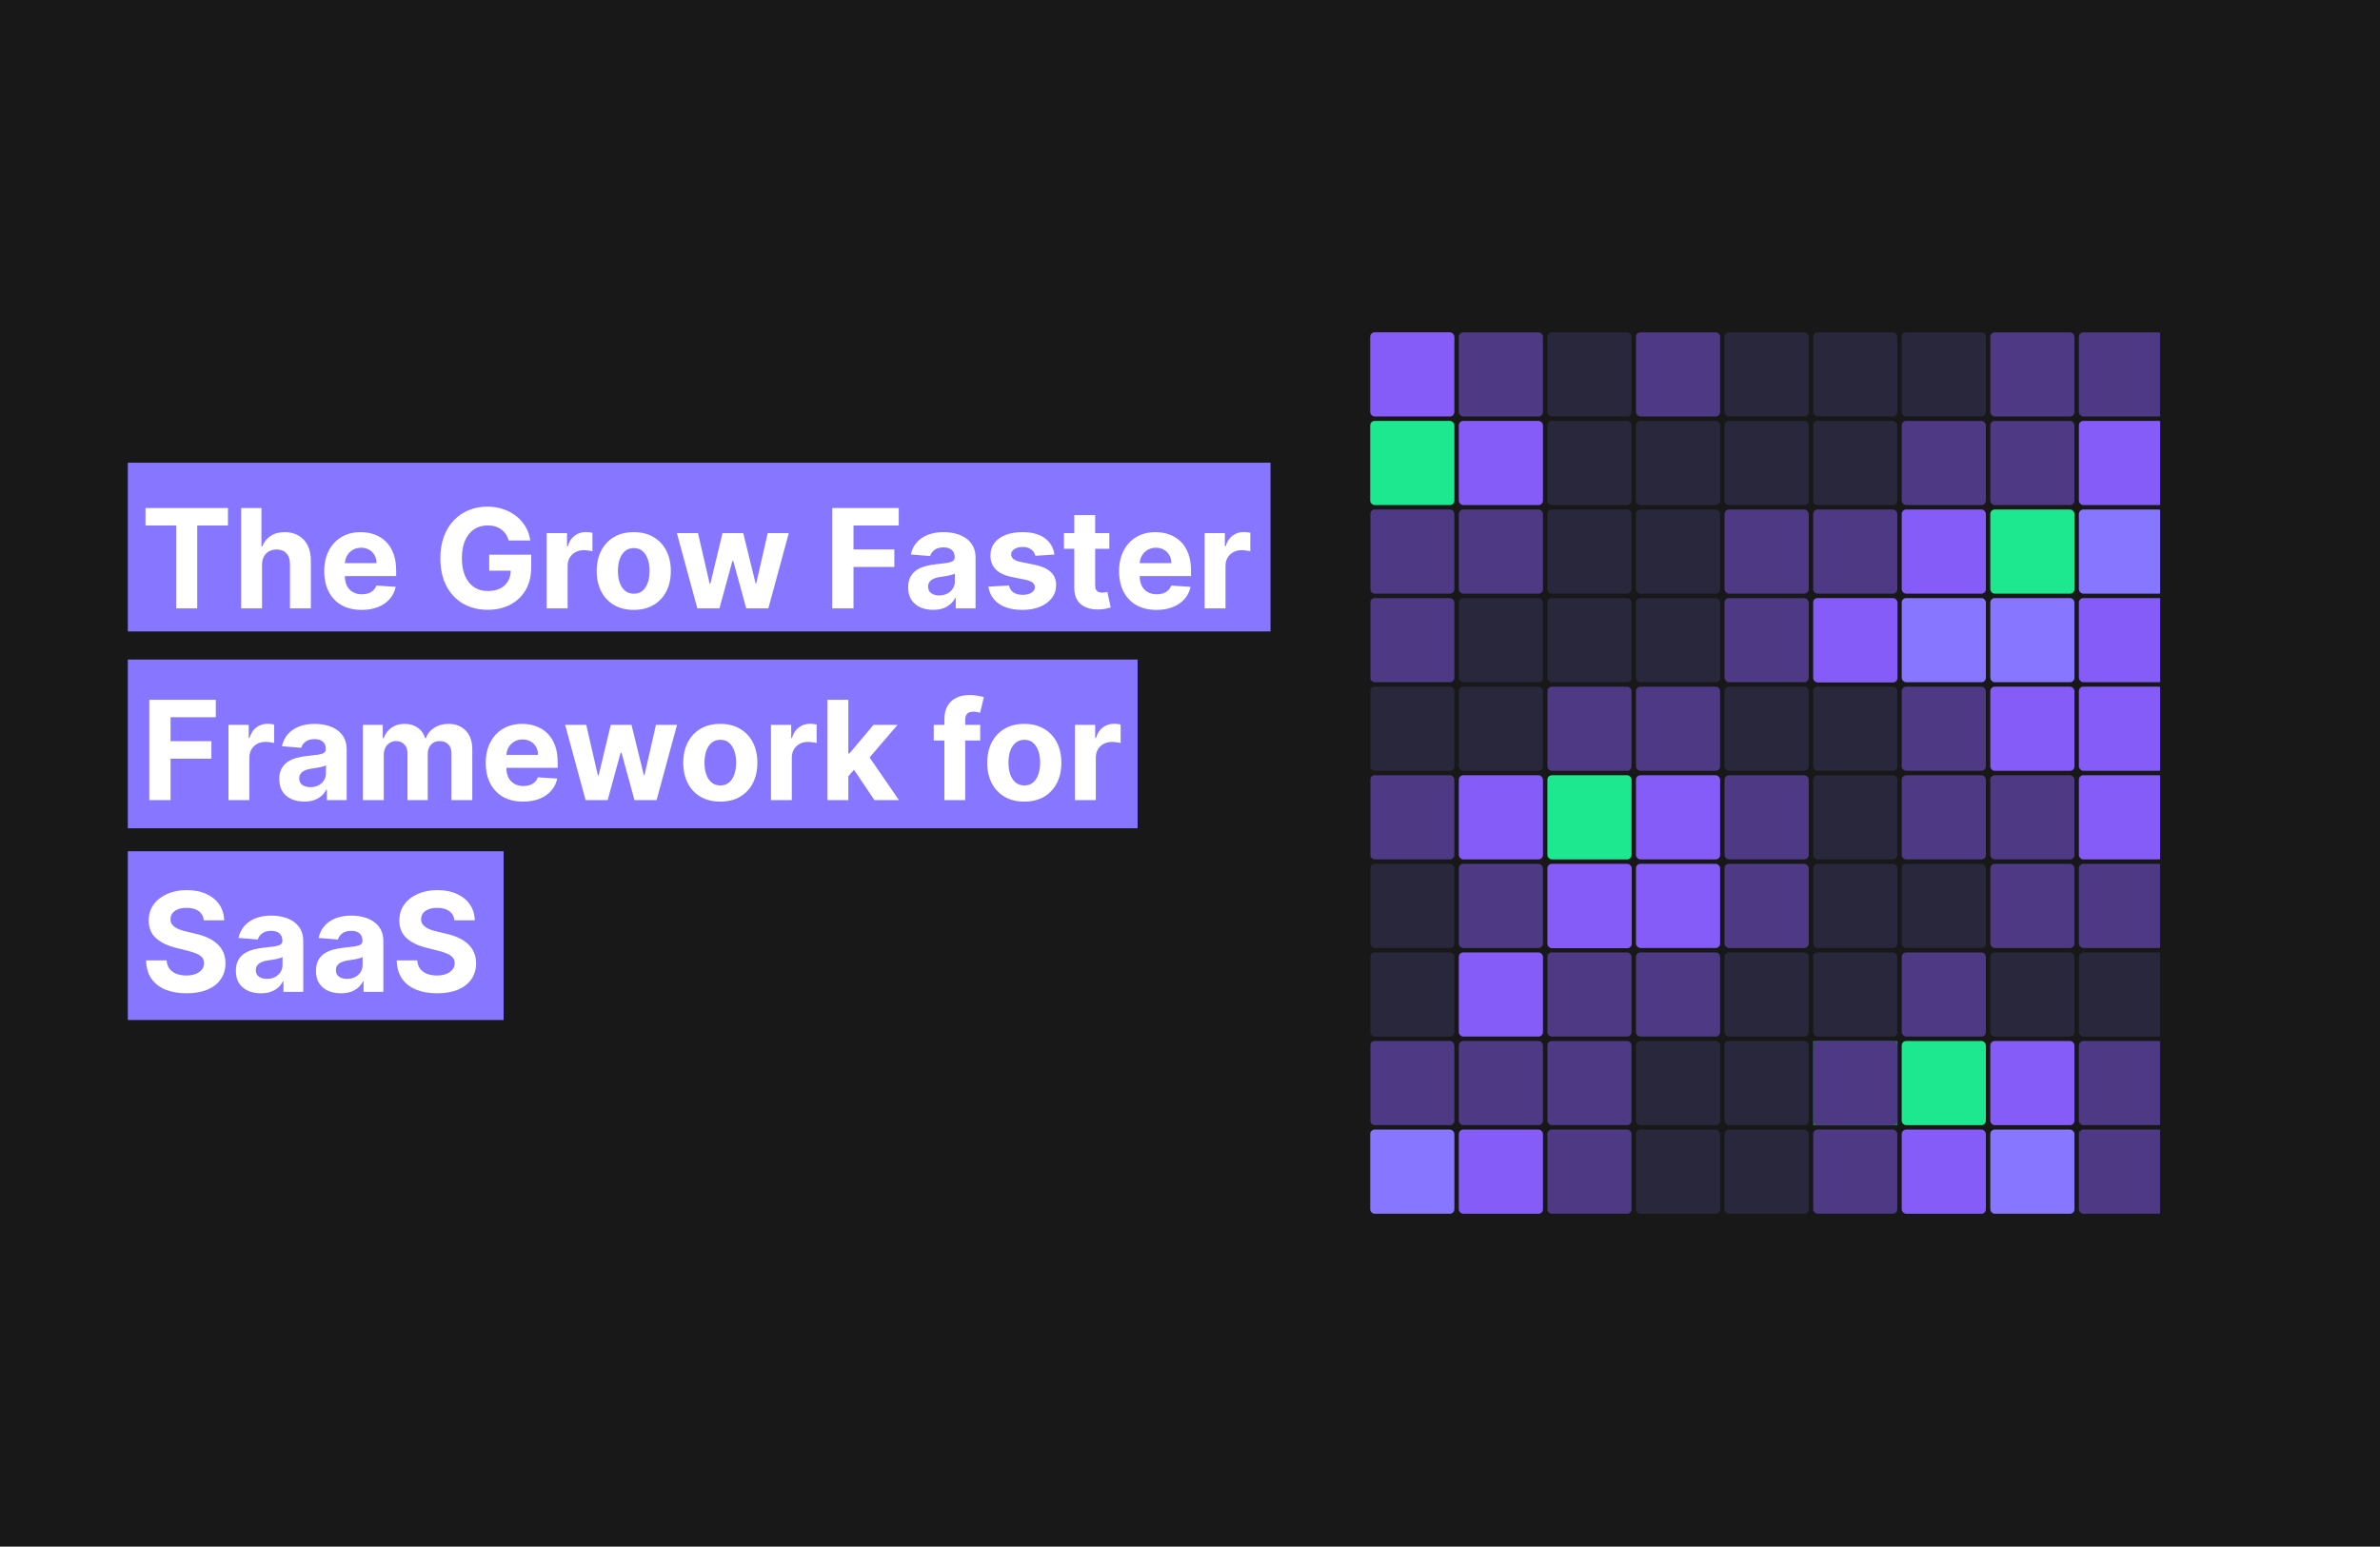<svg width="931" height="605" viewBox="0 0 931 605" fill="none" xmlns="http://www.w3.org/2000/svg">
<g clip-path="url(#clip0_911_4165)">
<rect width="931" height="605" fill="#181818"/>
<g clip-path="url(#clip1_911_4165)">
<rect x="536" y="130" width="32.919" height="32.919" rx="1.733" fill="#855CF8"/>
<g opacity="0.48">
<rect x="570.651" y="130" width="32.919" height="32.919" rx="1.733" fill="#855CF8"/>
</g>
<g opacity="0.16">
<rect x="605.304" y="130" width="32.919" height="32.919" rx="1.733" fill="#8776FF"/>
</g>
<rect x="536" y="164.652" width="32.919" height="32.919" rx="1.733" fill="#1DE890"/>
<rect x="570.651" y="164.652" width="32.919" height="32.919" rx="1.733" fill="#855CF8"/>
<g opacity="0.16">
<rect x="605.304" y="164.652" width="32.919" height="32.919" rx="1.733" fill="#8776FF"/>
</g>
<g opacity="0.48">
<rect x="536" y="199.303" width="32.919" height="32.919" rx="1.733" fill="#855CF8"/>
</g>
<g opacity="0.48">
<rect x="570.651" y="199.303" width="32.919" height="32.919" rx="1.733" fill="#855CF8"/>
</g>
<g opacity="0.16">
<rect x="605.304" y="199.303" width="32.919" height="32.919" rx="1.733" fill="#8776FF"/>
</g>
<g opacity="0.48">
<rect x="536" y="233.955" width="32.919" height="32.919" rx="1.733" fill="#855CF8"/>
</g>
<g opacity="0.16">
<rect x="570.651" y="233.955" width="32.919" height="32.919" rx="1.733" fill="#8776FF"/>
</g>
<g opacity="0.16">
<rect x="605.304" y="233.955" width="32.919" height="32.919" rx="1.733" fill="#8776FF"/>
</g>
<g opacity="0.16">
<rect x="536" y="268.609" width="32.919" height="32.919" rx="1.733" fill="#8776FF"/>
</g>
<g opacity="0.16">
<rect x="570.651" y="268.609" width="32.919" height="32.919" rx="1.733" fill="#8776FF"/>
</g>
<g opacity="0.48">
<rect x="605.304" y="268.609" width="32.919" height="32.919" rx="1.733" fill="#855CF8"/>
</g>
<g opacity="0.48">
<rect x="536" y="303.258" width="32.919" height="32.919" rx="1.733" fill="#855CF8"/>
</g>
<rect x="570.651" y="303.258" width="32.919" height="32.919" rx="1.733" fill="#855CF8"/>
<rect x="605.304" y="303.258" width="32.919" height="32.919" rx="1.733" fill="#1DE890"/>
<g opacity="0.16">
<rect x="536" y="337.91" width="32.919" height="32.919" rx="1.733" fill="#8776FF"/>
</g>
<g opacity="0.48">
<rect x="570.651" y="337.91" width="32.919" height="32.919" rx="1.733" fill="#855CF8"/>
</g>
<rect x="605.304" y="337.91" width="33" height="33" rx="1.733" fill="#855CF8"/>
<g opacity="0.16">
<rect x="536" y="372.562" width="32.919" height="32.919" rx="1.733" fill="#8776FF"/>
</g>
<rect x="570.651" y="372.562" width="32.919" height="32.919" rx="1.733" fill="#855CF8"/>
<g opacity="0.48">
<rect x="605.304" y="372.562" width="32.919" height="32.919" rx="1.733" fill="#855CF8"/>
</g>
<g opacity="0.48">
<rect x="536" y="407.215" width="32.919" height="32.919" rx="1.733" fill="#855CF8"/>
</g>
<g opacity="0.48">
<rect x="570.651" y="407.215" width="32.919" height="32.919" rx="1.733" fill="#855CF8"/>
</g>
<g opacity="0.48">
<rect x="605.304" y="407.215" width="32.919" height="32.919" rx="1.733" fill="#855CF8"/>
</g>
<rect x="536" y="441.867" width="32.919" height="32.919" rx="1.733" fill="#8776FF"/>
<rect x="570.651" y="441.867" width="32.919" height="32.919" rx="1.733" fill="#855CF8"/>
<g opacity="0.48">
<rect x="605.304" y="441.867" width="32.919" height="32.919" rx="1.733" fill="#855CF8"/>
</g>
<g opacity="0.48">
<rect x="639.955" y="130" width="32.919" height="32.919" rx="1.733" fill="#855CF8"/>
</g>
<g opacity="0.16">
<rect x="674.607" y="130" width="32.919" height="32.919" rx="1.733" fill="#8776FF"/>
</g>
<g opacity="0.16">
<rect x="709.259" y="130" width="32.919" height="32.919" rx="1.733" fill="#8776FF"/>
</g>
<g opacity="0.16">
<rect x="639.955" y="164.652" width="32.919" height="32.919" rx="1.733" fill="#8776FF"/>
</g>
<g opacity="0.16">
<rect x="674.607" y="164.652" width="32.919" height="32.919" rx="1.733" fill="#8776FF"/>
</g>
<g opacity="0.16">
<rect x="709.259" y="164.652" width="32.919" height="32.919" rx="1.733" fill="#8776FF"/>
</g>
<g opacity="0.16">
<rect x="639.955" y="199.303" width="32.919" height="32.919" rx="1.733" fill="#8776FF"/>
</g>
<g opacity="0.48">
<rect x="674.607" y="199.303" width="32.919" height="32.919" rx="1.733" fill="#855CF8"/>
</g>
<g opacity="0.48">
<rect x="709.259" y="199.303" width="32.919" height="32.919" rx="1.733" fill="#855CF8"/>
</g>
<g opacity="0.16">
<rect x="639.955" y="233.955" width="32.919" height="32.919" rx="1.733" fill="#8776FF"/>
</g>
<g opacity="0.48">
<rect x="674.607" y="233.955" width="32.919" height="32.919" rx="1.733" fill="#855CF8"/>
</g>
<rect x="709.259" y="233.955" width="33" height="33" rx="1.733" fill="#855CF8"/>
<g opacity="0.48">
<rect x="639.955" y="268.609" width="32.919" height="32.919" rx="1.733" fill="#855CF8"/>
</g>
<g opacity="0.16">
<rect x="674.607" y="268.609" width="32.919" height="32.919" rx="1.733" fill="#8776FF"/>
</g>
<g opacity="0.16">
<rect x="709.259" y="268.609" width="32.919" height="32.919" rx="1.733" fill="#8776FF"/>
</g>
<rect x="639.955" y="303.258" width="32.919" height="32.919" rx="1.733" fill="#855CF8"/>
<g opacity="0.48">
<rect x="674.607" y="303.258" width="32.919" height="32.919" rx="1.733" fill="#855CF8"/>
</g>
<g opacity="0.16">
<rect x="709.259" y="303.258" width="32.919" height="32.919" rx="1.733" fill="#8776FF"/>
</g>
<rect x="639.955" y="337.91" width="32.919" height="32.919" rx="1.733" fill="#855CF8"/>
<g opacity="0.48">
<rect x="674.607" y="337.91" width="32.919" height="32.919" rx="1.733" fill="#855CF8"/>
</g>
<g opacity="0.16">
<rect x="709.259" y="337.91" width="32.919" height="32.919" rx="1.733" fill="#8776FF"/>
</g>
<g opacity="0.48">
<rect x="639.955" y="372.562" width="32.919" height="32.919" rx="1.733" fill="#855CF8"/>
</g>
<g opacity="0.16">
<rect x="674.607" y="372.562" width="32.919" height="32.919" rx="1.733" fill="#8776FF"/>
</g>
<g opacity="0.16">
<rect x="709.259" y="372.562" width="32.919" height="32.919" rx="1.733" fill="#8776FF"/>
</g>
<g opacity="0.16">
<rect x="639.955" y="407.215" width="32.919" height="32.919" rx="1.733" fill="#8776FF"/>
</g>
<g opacity="0.16">
<rect x="674.607" y="407.215" width="32.919" height="32.919" rx="1.733" fill="#8776FF"/>
</g>
<g opacity="0.48">
<rect width="33" height="33" transform="translate(709.259 407.215)" fill="#1DE890"/>
<rect x="709.259" y="407.215" width="32.919" height="32.919" rx="1.733" fill="#855CF8"/>
</g>
<g opacity="0.16">
<rect x="639.955" y="441.867" width="32.919" height="32.919" rx="1.733" fill="#8776FF"/>
</g>
<g opacity="0.16">
<rect x="674.607" y="441.867" width="32.919" height="32.919" rx="1.733" fill="#8776FF"/>
</g>
<g opacity="0.48">
<rect x="709.259" y="441.867" width="32.919" height="32.919" rx="1.733" fill="#855CF8"/>
</g>
<g opacity="0.16">
<rect x="743.91" y="130" width="32.919" height="32.919" rx="1.733" fill="#8776FF"/>
</g>
<g opacity="0.48">
<rect x="778.562" y="130" width="32.919" height="32.919" rx="1.733" fill="#855CF8"/>
</g>
<g opacity="0.48">
<rect x="813.214" y="130" width="32.919" height="32.919" rx="1.733" fill="#855CF8"/>
</g>
<g opacity="0.48">
<rect x="743.91" y="164.652" width="32.919" height="32.919" rx="1.733" fill="#855CF8"/>
</g>
<g opacity="0.48">
<rect x="778.562" y="164.652" width="32.919" height="32.919" rx="1.733" fill="#855CF8"/>
</g>
<rect x="813.214" y="164.652" width="32.919" height="32.919" rx="1.733" fill="#855CF8"/>
<rect x="743.91" y="199.303" width="32.919" height="32.919" rx="1.733" fill="#855CF8"/>
<rect x="778.562" y="199.303" width="32.919" height="32.919" rx="1.733" fill="#1DE890"/>
<rect x="813.214" y="199.303" width="32.919" height="32.919" rx="1.733" fill="#8776FF"/>
<rect x="743.91" y="233.955" width="32.919" height="32.919" rx="1.733" fill="#8776FF"/>
<rect x="778.562" y="233.955" width="32.919" height="32.919" rx="1.733" fill="#8776FF"/>
<rect x="813.214" y="233.955" width="32.919" height="32.919" rx="1.733" fill="#855CF8"/>
<g opacity="0.48">
<rect x="743.91" y="268.609" width="32.919" height="32.919" rx="1.733" fill="#855CF8"/>
</g>
<rect x="778.562" y="268.609" width="32.919" height="32.919" rx="1.733" fill="#855CF8"/>
<rect x="813.214" y="268.609" width="32.919" height="32.919" rx="1.733" fill="#855CF8"/>
<g opacity="0.48">
<rect x="743.91" y="303.258" width="32.919" height="32.919" rx="1.733" fill="#855CF8"/>
</g>
<g opacity="0.48">
<rect x="778.562" y="303.258" width="32.919" height="32.919" rx="1.733" fill="#855CF8"/>
</g>
<rect x="813.214" y="303.258" width="32.919" height="32.919" rx="1.733" fill="#855CF8"/>
<g opacity="0.16">
<rect x="743.91" y="337.91" width="32.919" height="32.919" rx="1.733" fill="#8776FF"/>
</g>
<g opacity="0.48">
<rect x="778.562" y="337.91" width="32.919" height="32.919" rx="1.733" fill="#855CF8"/>
</g>
<g opacity="0.48">
<rect x="813.214" y="337.91" width="32.919" height="32.919" rx="1.733" fill="#855CF8"/>
</g>
<g opacity="0.48">
<rect x="743.91" y="372.562" width="32.919" height="32.919" rx="1.733" fill="#855CF8"/>
</g>
<g opacity="0.16">
<rect x="778.562" y="372.562" width="32.919" height="32.919" rx="1.733" fill="#8776FF"/>
</g>
<g opacity="0.16">
<rect x="813.214" y="372.562" width="32.919" height="32.919" rx="1.733" fill="#8776FF"/>
</g>
<rect x="743.91" y="407.215" width="32.919" height="32.919" rx="1.733" fill="#1DE890"/>
<rect x="778.562" y="407.215" width="32.919" height="32.919" rx="1.733" fill="#855CF8"/>
<g opacity="0.48">
<rect x="813.214" y="407.215" width="32.919" height="32.919" rx="1.733" fill="#855CF8"/>
</g>
<rect x="743.91" y="441.867" width="32.919" height="32.919" rx="1.733" fill="#855CF8"/>
<rect x="778.562" y="441.867" width="32.919" height="32.919" rx="1.733" fill="#8776FF"/>
<g opacity="0.48">
<rect x="813.214" y="441.867" width="32.919" height="32.919" rx="1.733" fill="#855CF8"/>
</g>
</g>
<rect x="50" y="181" width="447" height="66" fill="#8776FF"/>
<rect x="50" y="258" width="395" height="66" fill="#8776FF"/>
<rect x="50" y="333" width="147" height="66" fill="#8776FF"/>
<g filter="url(#filter0_d_911_4165)">
<path d="M56.918 201.573V194.727H89.172V201.573H77.148V234H68.941V201.573H56.918ZM102.499 216.972V234H94.33V194.727H102.269V209.742H102.614C103.279 208.004 104.353 206.642 105.836 205.658C107.319 204.661 109.179 204.162 111.416 204.162C113.462 204.162 115.245 204.609 116.766 205.504C118.3 206.386 119.489 207.658 120.333 209.32C121.19 210.969 121.612 212.945 121.599 215.246V234H113.43V216.703C113.442 214.888 112.982 213.475 112.049 212.465C111.129 211.455 109.837 210.95 108.175 210.95C107.063 210.95 106.079 211.187 105.222 211.66C104.379 212.133 103.714 212.823 103.228 213.731C102.755 214.626 102.512 215.706 102.499 216.972ZM141.451 234.575C138.421 234.575 135.813 233.962 133.627 232.734C131.454 231.494 129.779 229.743 128.603 227.48C127.427 225.205 126.839 222.513 126.839 219.407C126.839 216.377 127.427 213.718 128.603 211.43C129.779 209.141 131.434 207.358 133.569 206.08C135.717 204.801 138.236 204.162 141.125 204.162C143.068 204.162 144.877 204.475 146.552 205.102C148.239 205.715 149.709 206.642 150.962 207.882C152.228 209.122 153.212 210.682 153.915 212.561C154.618 214.428 154.97 216.614 154.97 219.119V221.363H130.099V216.3H147.28C147.28 215.124 147.025 214.082 146.513 213.175C146.002 212.267 145.292 211.558 144.385 211.046C143.49 210.522 142.448 210.26 141.259 210.26C140.019 210.26 138.92 210.548 137.961 211.123C137.015 211.685 136.273 212.446 135.736 213.405C135.199 214.351 134.925 215.406 134.912 216.569V221.382C134.912 222.839 135.18 224.099 135.717 225.16C136.267 226.221 137.04 227.039 138.037 227.614C139.035 228.19 140.217 228.477 141.585 228.477C142.493 228.477 143.324 228.349 144.078 228.094C144.832 227.838 145.478 227.455 146.015 226.943C146.552 226.432 146.961 225.805 147.242 225.064L154.797 225.562C154.414 227.378 153.628 228.963 152.439 230.318C151.263 231.661 149.741 232.709 147.875 233.463C146.021 234.205 143.88 234.575 141.451 234.575ZM198.994 207.422C198.725 206.489 198.348 205.664 197.862 204.948C197.376 204.219 196.782 203.606 196.079 203.107C195.388 202.596 194.596 202.206 193.701 201.938C192.819 201.669 191.841 201.535 190.767 201.535C188.76 201.535 186.996 202.033 185.474 203.031C183.966 204.028 182.79 205.479 181.946 207.384C181.102 209.276 180.68 211.589 180.68 214.325C180.68 217.061 181.096 219.388 181.927 221.305C182.758 223.223 183.934 224.687 185.455 225.697C186.977 226.694 188.773 227.192 190.844 227.192C192.723 227.192 194.327 226.86 195.657 226.195C196.999 225.518 198.022 224.565 198.725 223.338C199.441 222.111 199.799 220.66 199.799 218.985L201.487 219.234H191.362V212.983H207.795V217.93C207.795 221.382 207.067 224.348 205.609 226.828C204.152 229.295 202.145 231.2 199.588 232.543C197.031 233.872 194.104 234.537 190.805 234.537C187.124 234.537 183.889 233.725 181.102 232.102C178.315 230.465 176.142 228.145 174.582 225.141C173.036 222.124 172.262 218.544 172.262 214.402C172.262 211.219 172.722 208.381 173.643 205.888C174.576 203.382 175.88 201.26 177.555 199.521C179.229 197.783 181.179 196.46 183.403 195.552C185.628 194.644 188.038 194.19 190.633 194.19C192.857 194.19 194.928 194.516 196.846 195.168C198.763 195.808 200.464 196.715 201.947 197.891C203.442 199.067 204.663 200.467 205.609 202.091C206.555 203.702 207.163 205.479 207.431 207.422H198.994ZM213.879 234V204.545H221.799V209.685H222.106C222.643 207.857 223.544 206.476 224.809 205.543C226.075 204.597 227.532 204.124 229.182 204.124C229.591 204.124 230.032 204.149 230.505 204.2C230.978 204.251 231.393 204.322 231.751 204.411V211.66C231.368 211.545 230.837 211.442 230.16 211.353C229.482 211.263 228.862 211.219 228.3 211.219C227.098 211.219 226.024 211.481 225.078 212.005C224.145 212.516 223.403 213.232 222.854 214.153C222.317 215.073 222.048 216.134 222.048 217.336V234H213.879ZM247.912 234.575C244.933 234.575 242.357 233.942 240.184 232.677C238.023 231.398 236.355 229.621 235.179 227.346C234.003 225.058 233.415 222.405 233.415 219.388C233.415 216.345 234.003 213.686 235.179 211.411C236.355 209.122 238.023 207.345 240.184 206.08C242.357 204.801 244.933 204.162 247.912 204.162C250.891 204.162 253.46 204.801 255.621 206.08C257.794 207.345 259.469 209.122 260.645 211.411C261.821 213.686 262.409 216.345 262.409 219.388C262.409 222.405 261.821 225.058 260.645 227.346C259.469 229.621 257.794 231.398 255.621 232.677C253.46 233.942 250.891 234.575 247.912 234.575ZM247.95 228.247C249.305 228.247 250.437 227.864 251.344 227.097C252.252 226.317 252.936 225.256 253.396 223.913C253.869 222.571 254.106 221.043 254.106 219.33C254.106 217.617 253.869 216.089 253.396 214.747C252.936 213.405 252.252 212.344 251.344 211.564C250.437 210.784 249.305 210.394 247.95 210.394C246.582 210.394 245.432 210.784 244.499 211.564C243.578 212.344 242.881 213.405 242.408 214.747C241.948 216.089 241.718 217.617 241.718 219.33C241.718 221.043 241.948 222.571 242.408 223.913C242.881 225.256 243.578 226.317 244.499 227.097C245.432 227.864 246.582 228.247 247.95 228.247ZM272.793 234L264.777 204.545H273.042L277.606 224.335H277.875L282.63 204.545H290.742L295.574 224.22H295.824L300.311 204.545H308.556L300.56 234H291.912L286.849 215.476H286.485L281.422 234H272.793ZM325.566 234V194.727H351.569V201.573H333.869V210.931H349.843V217.777H333.869V234H325.566ZM365.03 234.556C363.151 234.556 361.476 234.23 360.006 233.578C358.536 232.913 357.373 231.935 356.516 230.644C355.672 229.34 355.25 227.717 355.25 225.773C355.25 224.137 355.551 222.763 356.152 221.651C356.752 220.538 357.571 219.643 358.606 218.966C359.642 218.288 360.818 217.777 362.135 217.432C363.464 217.087 364.858 216.844 366.315 216.703C368.028 216.524 369.409 216.358 370.457 216.205C371.505 216.038 372.266 215.795 372.739 215.476C373.212 215.156 373.449 214.683 373.449 214.057V213.942C373.449 212.727 373.065 211.788 372.298 211.123C371.544 210.458 370.47 210.126 369.076 210.126C367.606 210.126 366.436 210.452 365.567 211.104C364.698 211.743 364.123 212.548 363.841 213.52L356.286 212.906C356.669 211.116 357.424 209.57 358.549 208.266C359.674 206.949 361.125 205.939 362.902 205.236C364.691 204.52 366.762 204.162 369.115 204.162C370.751 204.162 372.317 204.354 373.813 204.737C375.321 205.121 376.657 205.715 377.821 206.521C378.997 207.326 379.924 208.362 380.601 209.627C381.279 210.88 381.618 212.382 381.618 214.134V234H373.87V229.915H373.64C373.167 230.836 372.534 231.648 371.742 232.351C370.949 233.041 369.997 233.585 368.885 233.981C367.772 234.364 366.488 234.556 365.03 234.556ZM367.37 228.918C368.571 228.918 369.632 228.682 370.553 228.209C371.473 227.723 372.196 227.071 372.72 226.253C373.244 225.435 373.506 224.508 373.506 223.472V220.347C373.25 220.513 372.899 220.666 372.451 220.807C372.017 220.935 371.525 221.056 370.975 221.171C370.425 221.273 369.875 221.369 369.326 221.459C368.776 221.536 368.277 221.606 367.83 221.67C366.871 221.81 366.034 222.034 365.318 222.341C364.602 222.648 364.046 223.063 363.65 223.587C363.253 224.099 363.055 224.738 363.055 225.505C363.055 226.617 363.458 227.467 364.263 228.055C365.081 228.631 366.117 228.918 367.37 228.918ZM412.462 212.945L404.984 213.405C404.856 212.766 404.581 212.19 404.159 211.679C403.737 211.155 403.181 210.739 402.491 210.433C401.813 210.113 401.001 209.953 400.055 209.953C398.79 209.953 397.722 210.222 396.853 210.759C395.984 211.283 395.549 211.986 395.549 212.868C395.549 213.571 395.83 214.165 396.393 214.651C396.955 215.137 397.92 215.527 399.288 215.821L404.619 216.895C407.483 217.483 409.618 218.429 411.024 219.733C412.43 221.037 413.134 222.75 413.134 224.872C413.134 226.803 412.565 228.496 411.427 229.954C410.302 231.411 408.755 232.549 406.786 233.367C404.83 234.173 402.574 234.575 400.017 234.575C396.118 234.575 393.011 233.763 390.697 232.14C388.396 230.504 387.048 228.279 386.651 225.467L394.686 225.045C394.929 226.234 395.517 227.141 396.45 227.768C397.384 228.381 398.579 228.688 400.036 228.688C401.468 228.688 402.619 228.413 403.488 227.864C404.37 227.301 404.817 226.579 404.83 225.697C404.817 224.955 404.504 224.348 403.891 223.875C403.277 223.389 402.331 223.018 401.053 222.763L395.952 221.746C393.075 221.171 390.934 220.174 389.528 218.755C388.134 217.336 387.438 215.527 387.438 213.328C387.438 211.436 387.949 209.806 388.972 208.438C390.007 207.07 391.458 206.016 393.325 205.274C395.204 204.533 397.403 204.162 399.921 204.162C403.641 204.162 406.569 204.948 408.704 206.521C410.852 208.093 412.104 210.234 412.462 212.945ZM433.944 204.545V210.682H416.206V204.545H433.944ZM420.233 197.489H428.403V224.949C428.403 225.703 428.518 226.291 428.748 226.713C428.978 227.122 429.297 227.41 429.706 227.576C430.128 227.742 430.614 227.825 431.164 227.825C431.547 227.825 431.931 227.793 432.314 227.729C432.698 227.653 432.992 227.595 433.197 227.557L434.481 233.636C434.072 233.763 433.497 233.911 432.756 234.077C432.014 234.256 431.113 234.364 430.052 234.403C428.083 234.479 426.357 234.217 424.874 233.616C423.404 233.016 422.26 232.082 421.442 230.817C420.623 229.551 420.221 227.953 420.233 226.023V197.489ZM452.373 234.575C449.343 234.575 446.735 233.962 444.549 232.734C442.376 231.494 440.701 229.743 439.525 227.48C438.349 225.205 437.76 222.513 437.76 219.407C437.76 216.377 438.349 213.718 439.525 211.43C440.701 209.141 442.356 207.358 444.491 206.08C446.639 204.801 449.157 204.162 452.047 204.162C453.99 204.162 455.799 204.475 457.474 205.102C459.161 205.715 460.631 206.642 461.884 207.882C463.15 209.122 464.134 210.682 464.837 212.561C465.54 214.428 465.892 216.614 465.892 219.119V221.363H441.02V216.3H458.202C458.202 215.124 457.947 214.082 457.435 213.175C456.924 212.267 456.214 211.558 455.307 211.046C454.412 210.522 453.37 210.26 452.181 210.26C450.941 210.26 449.841 210.548 448.883 211.123C447.937 211.685 447.195 212.446 446.658 213.405C446.121 214.351 445.846 215.406 445.834 216.569V221.382C445.834 222.839 446.102 224.099 446.639 225.16C447.189 226.221 447.962 227.039 448.959 227.614C449.956 228.19 451.139 228.477 452.507 228.477C453.415 228.477 454.246 228.349 455 228.094C455.754 227.838 456.4 227.455 456.937 226.943C457.474 226.432 457.883 225.805 458.164 225.064L465.719 225.562C465.336 227.378 464.55 228.963 463.361 230.318C462.184 231.661 460.663 232.709 458.797 233.463C456.943 234.205 454.802 234.575 452.373 234.575ZM471.223 234V204.545H479.143V209.685H479.449C479.986 207.857 480.888 206.476 482.153 205.543C483.419 204.597 484.876 204.124 486.525 204.124C486.934 204.124 487.376 204.149 487.849 204.2C488.322 204.251 488.737 204.322 489.095 204.411V211.66C488.711 211.545 488.181 211.442 487.503 211.353C486.826 211.263 486.206 211.219 485.643 211.219C484.442 211.219 483.368 211.481 482.422 212.005C481.488 212.516 480.747 213.232 480.197 214.153C479.66 215.073 479.392 216.134 479.392 217.336V234H471.223ZM58.413 309V269.727H84.416V276.573H66.717V285.931H82.69V292.777H66.717V309H58.413ZM89.373 309V279.545H97.293V284.685H97.6C98.137 282.857 99.038 281.476 100.304 280.543C101.569 279.597 103.027 279.124 104.676 279.124C105.085 279.124 105.526 279.149 105.999 279.2C106.472 279.251 106.887 279.322 107.245 279.411V286.66C106.862 286.545 106.331 286.442 105.654 286.353C104.976 286.263 104.356 286.219 103.794 286.219C102.592 286.219 101.518 286.481 100.572 287.005C99.639 287.516 98.897 288.232 98.348 289.153C97.811 290.073 97.542 291.134 97.542 292.336V309H89.373ZM119.024 309.556C117.145 309.556 115.47 309.23 114 308.578C112.53 307.913 111.367 306.935 110.51 305.644C109.666 304.34 109.244 302.717 109.244 300.773C109.244 299.137 109.545 297.763 110.146 296.651C110.747 295.538 111.565 294.643 112.6 293.966C113.636 293.288 114.812 292.777 116.129 292.432C117.458 292.087 118.852 291.844 120.309 291.703C122.022 291.524 123.403 291.358 124.451 291.205C125.499 291.038 126.26 290.795 126.733 290.476C127.206 290.156 127.443 289.683 127.443 289.057V288.942C127.443 287.727 127.059 286.788 126.292 286.123C125.538 285.458 124.464 285.126 123.07 285.126C121.6 285.126 120.431 285.452 119.561 286.104C118.692 286.743 118.117 287.548 117.835 288.52L110.28 287.906C110.664 286.116 111.418 284.57 112.543 283.266C113.668 281.949 115.119 280.939 116.896 280.236C118.686 279.52 120.757 279.162 123.109 279.162C124.745 279.162 126.311 279.354 127.807 279.737C129.316 280.121 130.651 280.715 131.815 281.521C132.991 282.326 133.918 283.362 134.595 284.627C135.273 285.88 135.612 287.382 135.612 289.134V309H127.865V304.915H127.634C127.161 305.836 126.529 306.648 125.736 307.351C124.943 308.041 123.991 308.585 122.879 308.981C121.767 309.364 120.482 309.556 119.024 309.556ZM121.364 303.918C122.566 303.918 123.627 303.682 124.547 303.209C125.468 302.723 126.19 302.071 126.714 301.253C127.238 300.435 127.5 299.508 127.5 298.472V295.347C127.244 295.513 126.893 295.666 126.445 295.807C126.011 295.935 125.519 296.056 124.969 296.171C124.419 296.273 123.869 296.369 123.32 296.459C122.77 296.536 122.271 296.606 121.824 296.67C120.865 296.81 120.028 297.034 119.312 297.341C118.596 297.648 118.04 298.063 117.644 298.587C117.247 299.099 117.049 299.738 117.049 300.505C117.049 301.617 117.452 302.467 118.257 303.055C119.075 303.631 120.111 303.918 121.364 303.918ZM141.949 309V279.545H149.735V284.742H150.08C150.694 283.016 151.716 281.655 153.148 280.658C154.58 279.661 156.293 279.162 158.287 279.162C160.307 279.162 162.027 279.667 163.446 280.677C164.865 281.674 165.811 283.029 166.284 284.742H166.591C167.192 283.055 168.278 281.706 169.851 280.696C171.436 279.673 173.309 279.162 175.469 279.162C178.218 279.162 180.449 280.038 182.162 281.789C183.888 283.528 184.751 285.995 184.751 289.191V309H176.601V290.802C176.601 289.165 176.166 287.938 175.297 287.12C174.427 286.302 173.341 285.893 172.037 285.893C170.554 285.893 169.397 286.366 168.566 287.312C167.735 288.245 167.319 289.479 167.319 291.013V309H159.4V290.629C159.4 289.185 158.984 288.034 158.153 287.178C157.335 286.321 156.255 285.893 154.912 285.893C154.005 285.893 153.187 286.123 152.458 286.583C151.742 287.031 151.173 287.663 150.751 288.482C150.329 289.287 150.118 290.233 150.118 291.32V309H141.949ZM204.627 309.575C201.597 309.575 198.989 308.962 196.803 307.734C194.629 306.494 192.955 304.743 191.779 302.48C190.602 300.205 190.014 297.513 190.014 294.407C190.014 291.377 190.602 288.718 191.779 286.43C192.955 284.141 194.61 282.358 196.745 281.08C198.893 279.801 201.411 279.162 204.301 279.162C206.244 279.162 208.053 279.475 209.727 280.102C211.415 280.715 212.885 281.642 214.138 282.882C215.404 284.122 216.388 285.682 217.091 287.561C217.794 289.428 218.146 291.614 218.146 294.119V296.363H193.274V291.3H210.456C210.456 290.124 210.2 289.082 209.689 288.175C209.178 287.267 208.468 286.558 207.561 286.046C206.666 285.522 205.624 285.26 204.435 285.26C203.195 285.26 202.095 285.548 201.137 286.123C200.191 286.685 199.449 287.446 198.912 288.405C198.375 289.351 198.1 290.406 198.088 291.569V296.382C198.088 297.839 198.356 299.099 198.893 300.16C199.443 301.221 200.216 302.039 201.213 302.614C202.21 303.19 203.393 303.477 204.761 303.477C205.669 303.477 206.499 303.349 207.254 303.094C208.008 302.838 208.654 302.455 209.191 301.943C209.727 301.432 210.137 300.805 210.418 300.064L217.973 300.562C217.59 302.378 216.803 303.963 215.615 305.318C214.438 306.661 212.917 307.709 211.051 308.463C209.197 309.205 207.056 309.575 204.627 309.575ZM229.076 309L221.061 279.545H229.325L233.889 299.335H234.158L238.914 279.545H247.025L251.857 299.22H252.107L256.594 279.545H264.84L256.843 309H248.195L243.132 290.476H242.768L237.705 309H229.076ZM281.767 309.575C278.789 309.575 276.213 308.942 274.039 307.677C271.879 306.398 270.211 304.621 269.034 302.346C267.858 300.058 267.27 297.405 267.27 294.388C267.27 291.345 267.858 288.686 269.034 286.411C270.211 284.122 271.879 282.345 274.039 281.08C276.213 279.801 278.789 279.162 281.767 279.162C284.746 279.162 287.316 279.801 289.476 281.08C291.65 282.345 293.324 284.122 294.5 286.411C295.676 288.686 296.265 291.345 296.265 294.388C296.265 297.405 295.676 300.058 294.5 302.346C293.324 304.621 291.65 306.398 289.476 307.677C287.316 308.942 284.746 309.575 281.767 309.575ZM281.806 303.247C283.161 303.247 284.292 302.864 285.2 302.097C286.108 301.317 286.792 300.256 287.252 298.913C287.725 297.571 287.961 296.043 287.961 294.33C287.961 292.617 287.725 291.089 287.252 289.747C286.792 288.405 286.108 287.344 285.2 286.564C284.292 285.784 283.161 285.394 281.806 285.394C280.438 285.394 279.287 285.784 278.354 286.564C277.434 287.344 276.737 288.405 276.264 289.747C275.804 291.089 275.574 292.617 275.574 294.33C275.574 296.043 275.804 297.571 276.264 298.913C276.737 300.256 277.434 301.317 278.354 302.097C279.287 302.864 280.438 303.247 281.806 303.247ZM301.576 309V279.545H309.496V284.685H309.803C310.34 282.857 311.241 281.476 312.507 280.543C313.772 279.597 315.23 279.124 316.879 279.124C317.288 279.124 317.729 279.149 318.202 279.2C318.675 279.251 319.091 279.322 319.449 279.411V286.66C319.065 286.545 318.534 286.442 317.857 286.353C317.179 286.263 316.559 286.219 315.997 286.219C314.795 286.219 313.721 286.481 312.775 287.005C311.842 287.516 311.1 288.232 310.551 289.153C310.014 290.073 309.745 291.134 309.745 292.336V309H301.576ZM331.074 300.524L331.093 290.725H332.282L341.717 279.545H351.094L338.419 294.349H336.482L331.074 300.524ZM323.672 309V269.727H331.841V309H323.672ZM342.081 309L333.414 296.171L338.86 290.399L351.65 309H342.081ZM383.439 279.545V285.682H365.26V279.545H383.439ZM369.422 309V277.417C369.422 275.282 369.837 273.511 370.668 272.105C371.512 270.699 372.662 269.644 374.12 268.941C375.577 268.238 377.233 267.886 379.086 267.886C380.339 267.886 381.483 267.982 382.519 268.174C383.567 268.366 384.347 268.538 384.858 268.692L383.401 274.828C383.081 274.726 382.685 274.63 382.212 274.54C381.752 274.451 381.279 274.406 380.793 274.406C379.591 274.406 378.754 274.688 378.281 275.25C377.808 275.8 377.571 276.573 377.571 277.57V309H369.422ZM400.683 309.575C397.705 309.575 395.129 308.942 392.955 307.677C390.795 306.398 389.127 304.621 387.95 302.346C386.774 300.058 386.186 297.405 386.186 294.388C386.186 291.345 386.774 288.686 387.95 286.411C389.127 284.122 390.795 282.345 392.955 281.08C395.129 279.801 397.705 279.162 400.683 279.162C403.662 279.162 406.232 279.801 408.392 281.08C410.566 282.345 412.24 284.122 413.416 286.411C414.593 288.686 415.181 291.345 415.181 294.388C415.181 297.405 414.593 300.058 413.416 302.346C412.24 304.621 410.566 306.398 408.392 307.677C406.232 308.942 403.662 309.575 400.683 309.575ZM400.722 303.247C402.077 303.247 403.208 302.864 404.116 302.097C405.024 301.317 405.708 300.256 406.168 298.913C406.641 297.571 406.877 296.043 406.877 294.33C406.877 292.617 406.641 291.089 406.168 289.747C405.708 288.405 405.024 287.344 404.116 286.564C403.208 285.784 402.077 285.394 400.722 285.394C399.354 285.394 398.203 285.784 397.27 286.564C396.35 287.344 395.653 288.405 395.18 289.747C394.72 291.089 394.49 292.617 394.49 294.33C394.49 296.043 394.72 297.571 395.18 298.913C395.653 300.256 396.35 301.317 397.27 302.097C398.203 302.864 399.354 303.247 400.722 303.247ZM420.492 309V279.545H428.412V284.685H428.719C429.256 282.857 430.157 281.476 431.423 280.543C432.688 279.597 434.146 279.124 435.795 279.124C436.204 279.124 436.645 279.149 437.118 279.2C437.591 279.251 438.007 279.322 438.365 279.411V286.66C437.981 286.545 437.45 286.442 436.773 286.353C436.095 286.263 435.475 286.219 434.913 286.219C433.711 286.219 432.637 286.481 431.691 287.005C430.758 287.516 430.017 288.232 429.467 289.153C428.93 290.073 428.661 291.134 428.661 292.336V309H420.492ZM79.718 356.022C79.565 354.475 78.906 353.273 77.743 352.417C76.579 351.56 75.001 351.132 73.006 351.132C71.651 351.132 70.507 351.324 69.574 351.707C68.641 352.078 67.925 352.596 67.426 353.261C66.94 353.925 66.697 354.68 66.697 355.523C66.672 356.227 66.819 356.84 67.138 357.364C67.471 357.888 67.925 358.342 68.5 358.726C69.075 359.097 69.74 359.423 70.494 359.704C71.249 359.972 72.054 360.202 72.91 360.394L76.439 361.238C78.152 361.621 79.724 362.133 81.156 362.772C82.588 363.411 83.828 364.197 84.876 365.131C85.925 366.064 86.737 367.163 87.312 368.429C87.9 369.695 88.2 371.146 88.213 372.782C88.2 375.185 87.587 377.269 86.372 379.033C85.171 380.785 83.432 382.146 81.156 383.118C78.894 384.077 76.164 384.556 72.968 384.556C69.798 384.556 67.036 384.07 64.684 383.099C62.344 382.127 60.516 380.689 59.2 378.784C57.896 376.866 57.212 374.495 57.148 371.67H65.183C65.272 372.987 65.649 374.086 66.314 374.968C66.992 375.837 67.893 376.496 69.018 376.943C70.156 377.378 71.44 377.595 72.872 377.595C74.278 377.595 75.499 377.391 76.535 376.982C77.583 376.572 78.395 376.004 78.97 375.275C79.546 374.546 79.833 373.709 79.833 372.763C79.833 371.881 79.571 371.139 79.047 370.538C78.535 369.937 77.781 369.426 76.784 369.004C75.8 368.582 74.592 368.199 73.16 367.854L68.883 366.78C65.572 365.974 62.958 364.715 61.041 363.002C59.123 361.289 58.17 358.982 58.183 356.08C58.17 353.702 58.803 351.624 60.082 349.847C61.373 348.07 63.144 346.683 65.394 345.686C67.644 344.689 70.2 344.19 73.064 344.19C75.979 344.19 78.523 344.689 80.696 345.686C82.882 346.683 84.582 348.07 85.797 349.847C87.011 351.624 87.638 353.683 87.676 356.022H79.718ZM102.044 384.556C100.165 384.556 98.49 384.23 97.02 383.578C95.549 382.913 94.386 381.935 93.53 380.644C92.686 379.34 92.264 377.717 92.264 375.773C92.264 374.137 92.564 372.763 93.165 371.651C93.766 370.538 94.584 369.643 95.62 368.966C96.655 368.288 97.832 367.777 99.148 367.432C100.478 367.087 101.871 366.844 103.329 366.703C105.042 366.524 106.422 366.358 107.471 366.205C108.519 366.038 109.28 365.795 109.753 365.476C110.226 365.156 110.462 364.683 110.462 364.057V363.942C110.462 362.727 110.079 361.788 109.312 361.123C108.557 360.458 107.483 360.126 106.09 360.126C104.62 360.126 103.45 360.452 102.581 361.104C101.711 361.743 101.136 362.548 100.855 363.52L93.299 362.906C93.683 361.116 94.437 359.57 95.562 358.266C96.687 356.949 98.138 355.939 99.915 355.236C101.705 354.52 103.776 354.162 106.128 354.162C107.765 354.162 109.331 354.354 110.827 354.737C112.335 355.121 113.671 355.715 114.834 356.521C116.01 357.326 116.937 358.362 117.615 359.627C118.292 360.88 118.631 362.382 118.631 364.134V384H110.884V379.915H110.654C110.181 380.836 109.548 381.648 108.756 382.351C107.963 383.041 107.01 383.585 105.898 383.981C104.786 384.364 103.501 384.556 102.044 384.556ZM104.383 378.918C105.585 378.918 106.646 378.682 107.567 378.209C108.487 377.723 109.209 377.071 109.733 376.253C110.258 375.435 110.52 374.508 110.52 373.472V370.347C110.264 370.513 109.912 370.666 109.465 370.807C109.03 370.935 108.538 371.056 107.988 371.171C107.439 371.273 106.889 371.369 106.339 371.459C105.79 371.536 105.291 371.606 104.844 371.67C103.885 371.81 103.047 372.034 102.331 372.341C101.616 372.648 101.059 373.063 100.663 373.587C100.267 374.099 100.069 374.738 100.069 375.505C100.069 376.617 100.471 377.467 101.277 378.055C102.095 378.631 103.131 378.918 104.383 378.918ZM133.368 384.556C131.489 384.556 129.814 384.23 128.344 383.578C126.874 382.913 125.71 381.935 124.854 380.644C124.01 379.34 123.588 377.717 123.588 375.773C123.588 374.137 123.889 372.763 124.49 371.651C125.09 370.538 125.909 369.643 126.944 368.966C127.98 368.288 129.156 367.777 130.472 367.432C131.802 367.087 133.195 366.844 134.653 366.703C136.366 366.524 137.747 366.358 138.795 366.205C139.843 366.038 140.604 365.795 141.077 365.476C141.55 365.156 141.786 364.683 141.786 364.057V363.942C141.786 362.727 141.403 361.788 140.636 361.123C139.882 360.458 138.808 360.126 137.414 360.126C135.944 360.126 134.774 360.452 133.905 361.104C133.036 361.743 132.46 362.548 132.179 363.52L124.624 362.906C125.007 361.116 125.762 359.57 126.887 358.266C128.012 356.949 129.463 355.939 131.24 355.236C133.029 354.52 135.1 354.162 137.453 354.162C139.089 354.162 140.655 354.354 142.151 354.737C143.659 355.121 144.995 355.715 146.159 356.521C147.335 357.326 148.262 358.362 148.939 359.627C149.617 360.88 149.955 362.382 149.955 364.134V384H142.208V379.915H141.978C141.505 380.836 140.872 381.648 140.08 382.351C139.287 383.041 138.335 383.585 137.222 383.981C136.11 384.364 134.825 384.556 133.368 384.556ZM135.708 378.918C136.909 378.918 137.97 378.682 138.891 378.209C139.811 377.723 140.534 377.071 141.058 376.253C141.582 375.435 141.844 374.508 141.844 373.472V370.347C141.588 370.513 141.237 370.666 140.789 370.807C140.355 370.935 139.862 371.056 139.313 371.171C138.763 371.273 138.213 371.369 137.664 371.459C137.114 371.536 136.615 371.606 136.168 371.67C135.209 371.81 134.372 372.034 133.656 372.341C132.94 372.648 132.384 373.063 131.987 373.587C131.591 374.099 131.393 374.738 131.393 375.505C131.393 376.617 131.796 377.467 132.601 378.055C133.419 378.631 134.455 378.918 135.708 378.918ZM177.751 356.022C177.598 354.475 176.939 353.273 175.776 352.417C174.613 351.56 173.034 351.132 171.04 351.132C169.684 351.132 168.54 351.324 167.607 351.707C166.674 352.078 165.958 352.596 165.459 353.261C164.974 353.925 164.731 354.68 164.731 355.523C164.705 356.227 164.852 356.84 165.172 357.364C165.504 357.888 165.958 358.342 166.533 358.726C167.108 359.097 167.773 359.423 168.528 359.704C169.282 359.972 170.087 360.202 170.944 360.394L174.472 361.238C176.185 361.621 177.758 362.133 179.189 362.772C180.621 363.411 181.861 364.197 182.91 365.131C183.958 366.064 184.77 367.163 185.345 368.429C185.933 369.695 186.233 371.146 186.246 372.782C186.233 375.185 185.62 377.269 184.405 379.033C183.204 380.785 181.465 382.146 179.189 383.118C176.927 384.077 174.197 384.556 171.001 384.556C167.831 384.556 165.069 384.07 162.717 383.099C160.378 382.127 158.55 380.689 157.233 378.784C155.929 376.866 155.245 374.495 155.181 371.67H163.216C163.305 372.987 163.682 374.086 164.347 374.968C165.025 375.837 165.926 376.496 167.051 376.943C168.189 377.378 169.474 377.595 170.905 377.595C172.312 377.595 173.532 377.391 174.568 376.982C175.616 376.572 176.428 376.004 177.003 375.275C177.579 374.546 177.866 373.709 177.866 372.763C177.866 371.881 177.604 371.139 177.08 370.538C176.569 369.937 175.814 369.426 174.817 369.004C173.833 368.582 172.625 368.199 171.193 367.854L166.917 366.78C163.606 365.974 160.991 364.715 159.074 363.002C157.156 361.289 156.204 358.982 156.216 356.08C156.204 353.702 156.836 351.624 158.115 349.847C159.406 348.07 161.177 346.683 163.427 345.686C165.677 344.689 168.233 344.19 171.097 344.19C174.012 344.19 176.556 344.689 178.729 345.686C180.915 346.683 182.616 348.07 183.83 349.847C185.045 351.624 185.671 353.683 185.709 356.022H177.751Z" fill="white"/>
</g>
</g>
<defs>
<filter id="filter0_d_911_4165" x="52.917" y="194.189" width="440.178" height="198.365" filterUnits="userSpaceOnUse" color-interpolation-filters="sRGB">
<feFlood flood-opacity="0" result="BackgroundImageFix"/>
<feColorMatrix in="SourceAlpha" type="matrix" values="0 0 0 0 0 0 0 0 0 0 0 0 0 0 0 0 0 0 127 0" result="hardAlpha"/>
<feOffset dy="4"/>
<feGaussianBlur stdDeviation="2"/>
<feComposite in2="hardAlpha" operator="out"/>
<feColorMatrix type="matrix" values="0 0 0 0 0 0 0 0 0 0 0 0 0 0 0 0 0 0 0.25 0"/>
<feBlend mode="normal" in2="BackgroundImageFix" result="effect1_dropShadow_911_4165"/>
<feBlend mode="normal" in="SourceGraphic" in2="effect1_dropShadow_911_4165" result="shape"/>
</filter>
<clipPath id="clip0_911_4165">
<rect width="931" height="605" fill="white"/>
</clipPath>
<clipPath id="clip1_911_4165">
<rect width="309" height="346" fill="white" transform="translate(536 130)"/>
</clipPath>
</defs>
</svg>
